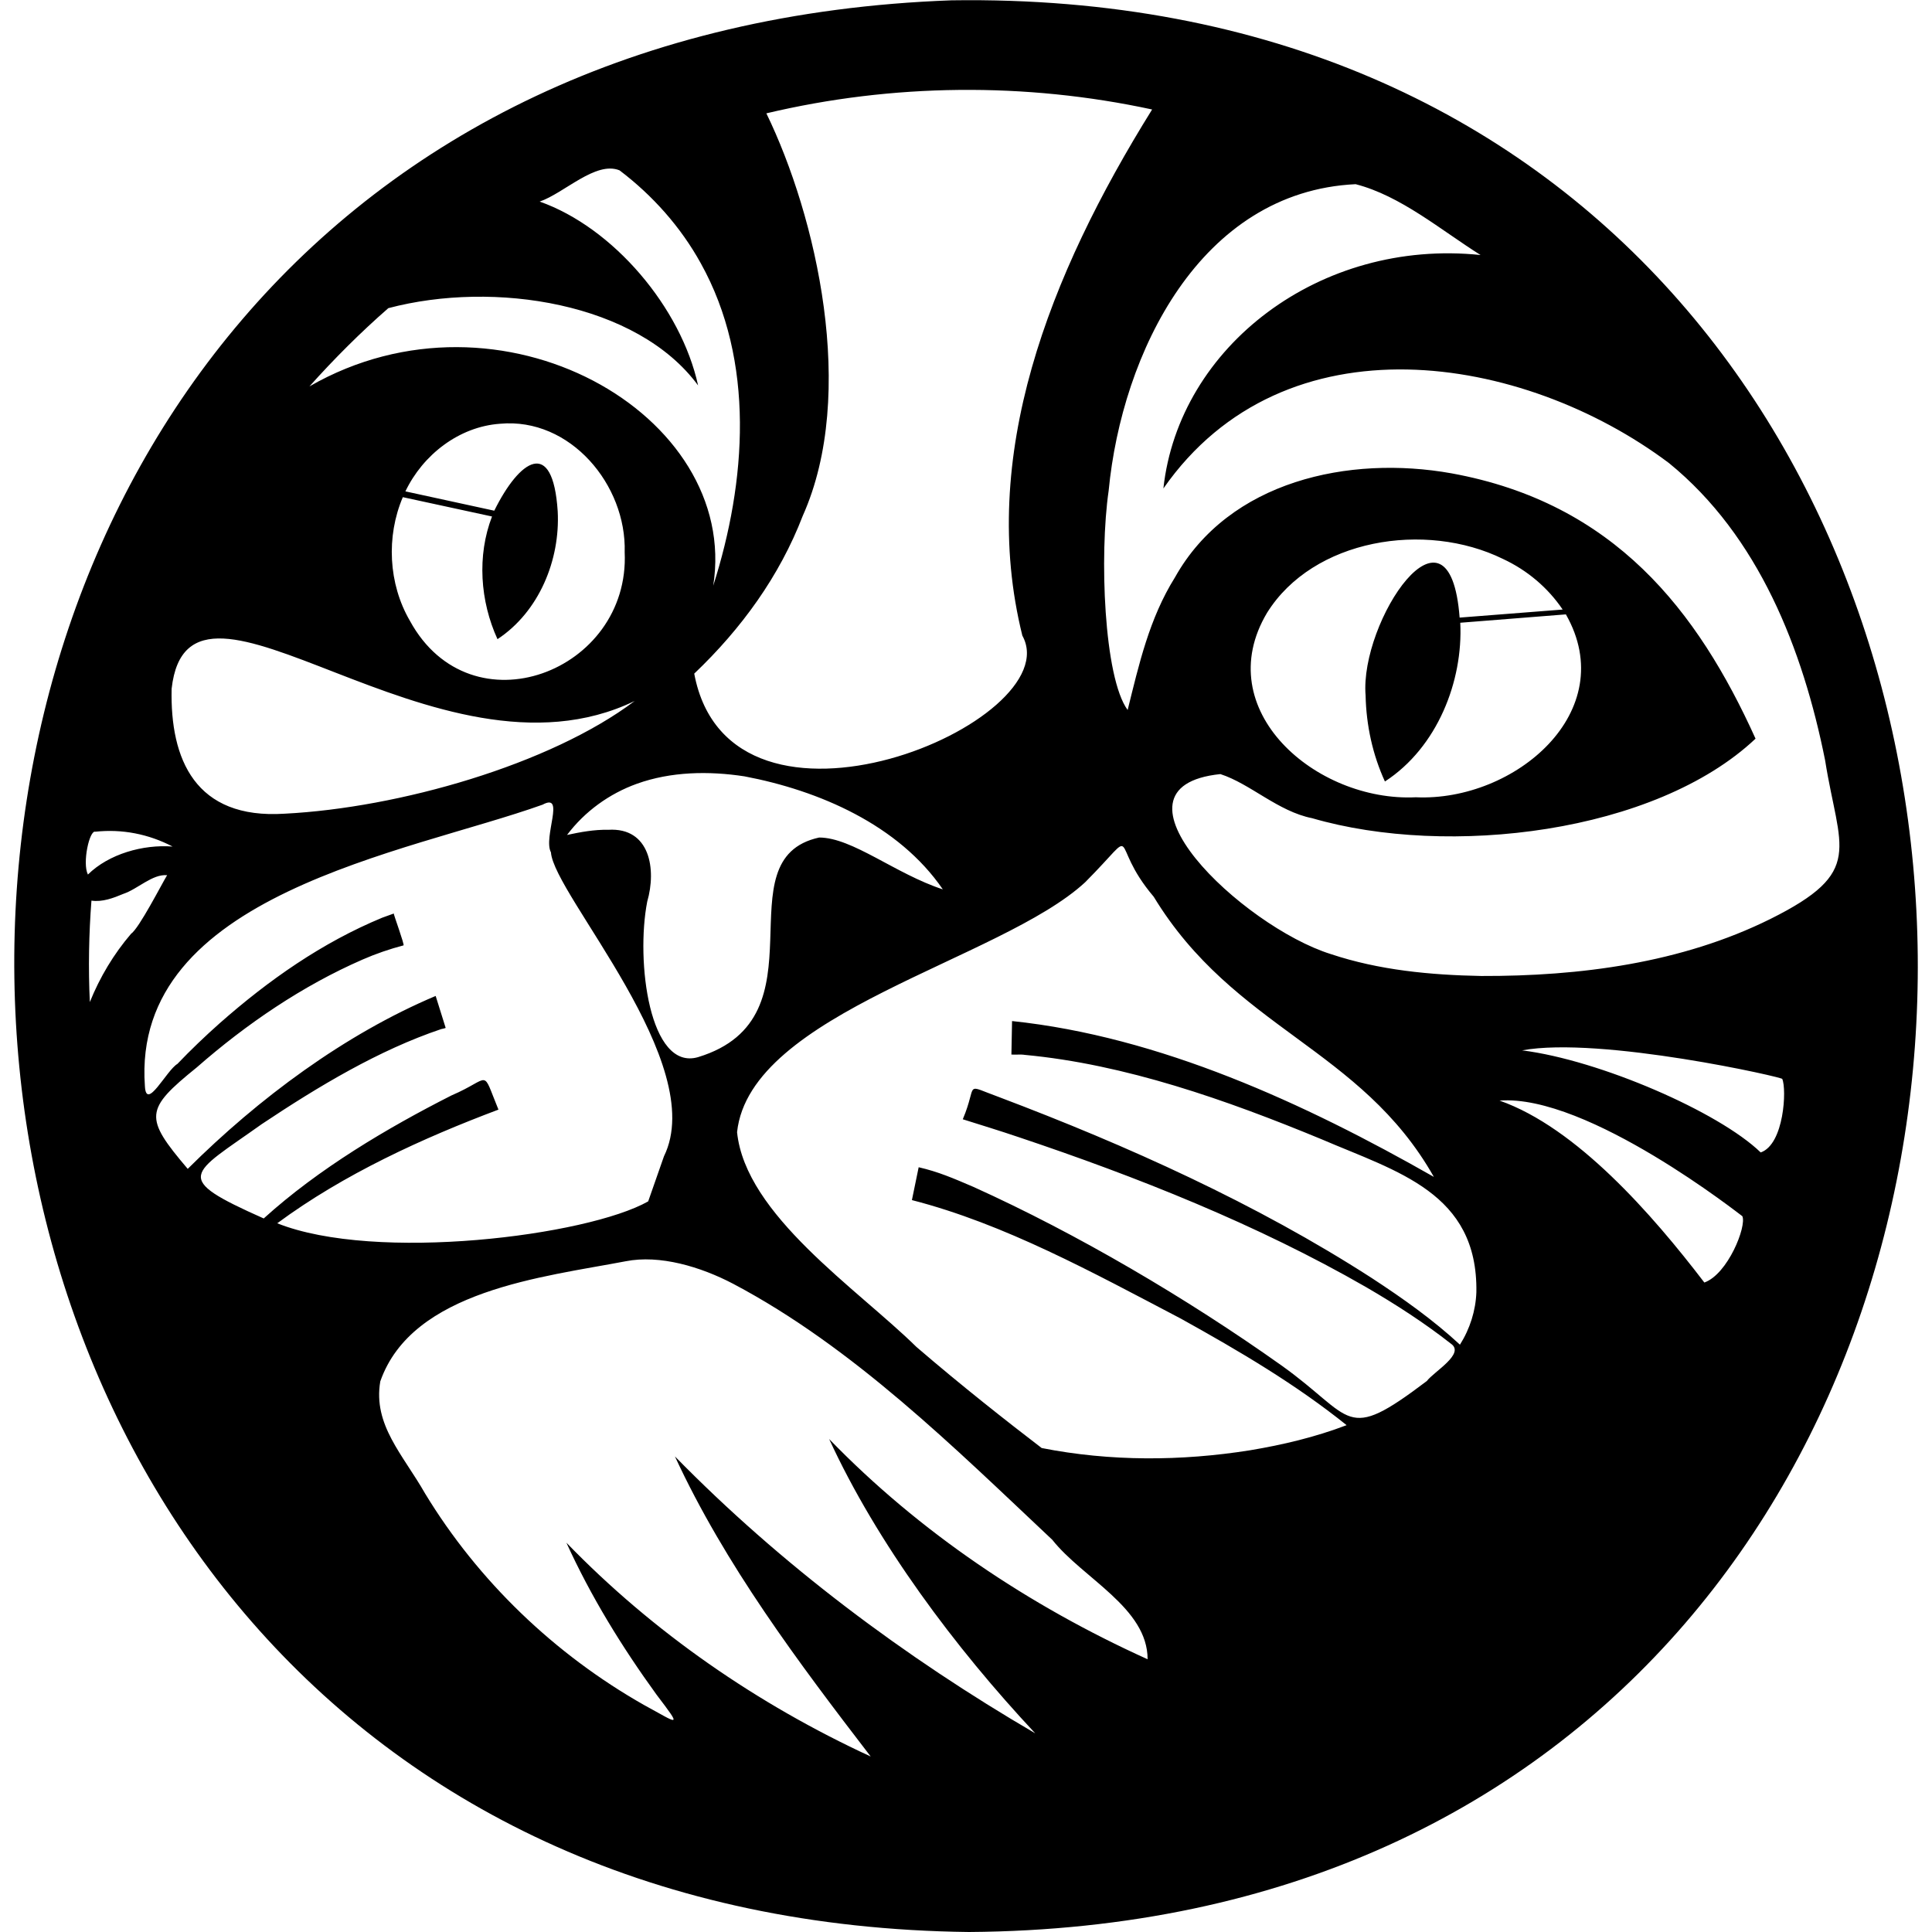 <?xml version="1.0" encoding="utf-8"?>
<!-- Generator: Adobe Illustrator 26.0.3, SVG Export Plug-In . SVG Version: 6.00 Build 0)  -->
<svg version="1.1" id="Layer_1" xmlns="http://www.w3.org/2000/svg" xmlns:xlink="http://www.w3.org/1999/xlink" x="0px" y="0px"
	 viewBox="0 0 600 600" style="enable-background:new 0 0 600 600;" xml:space="preserve">
<style type="text/css">
	.st0{fill-rule:evenodd;clip-rule:evenodd;}
</style>
<path class="st0" d="M295.5,0.1C-99.1,14.4-87.8,595.5,300.9,600C697.8,597.3,691.6-5.8,295.5,0.1z M238,35.2
	c39.2-9.3,80.4-9.7,119.8-1.2c-32.1,51.6-54.1,107.8-40.3,163.4c14.8,26.7-90.7,71.4-101.9,11.8c14.7-14,26.5-30.3,33.7-49
	c0,0,0,0,0,0C266.3,122.2,253.5,67.1,238,35.2z M216.8,328.3c-15.1,4.4-19.4-29.8-15.8-48.3c2.9-10,0.9-23.1-12.1-22.3
	c-4.3-0.1-8.6,0.7-12.8,1.6c5.5-7.3,13.1-12.8,21.7-15.9c10.6-3.8,22.3-4,33.4-2.3c23.2,4.4,47.9,15.1,61.6,35.1
	c-14.7-4.8-28.1-16.1-38.4-16.1C223.7,266.8,257.1,316,216.8,328.3z M120.6,95.7c32.9-8.7,77.3-1.7,96.2,24
	c-5.3-24.2-26.3-49-49.2-57.1c7.6-2.6,17.4-12.7,24.8-9.7c10.3,7.8,19,17.6,25.2,28.8c17,30.5,14.2,67.9,3.9,100.2
	c8.4-53.2-66.1-96-125.4-61.9C103.8,111.4,112,103.2,120.6,95.7z M127.3,192.8c-6.7-11.5-7.4-26.2-2.2-38.4c0,0,27.7,6,27.7,6
	c-4.7,12.2-3.7,26.3,1.7,38.1c12.9-8.5,19.5-24.6,18.7-39.7c-1.5-23.2-11.9-16-19.7-0.2c0,0-27.6-6-27.6-6
	c5.4-11.3,16.6-20.1,29.4-21c21.8-2,39.3,19,38.7,39.9C195.7,208.6,146.3,227.6,127.3,192.8z M53.3,213.9
	c5.4-48.3,82.2,33.6,143.8,3.8c-26.3,19.8-73.3,33.2-108.7,35C60.6,254.5,52.8,235.8,53.3,213.9z M27.3,271.6
	c-1.8-3.6,0.5-13.9,2.3-13.3c8.3-0.9,16.5,0.7,24,4.6C44.4,262.2,33.8,265.2,27.3,271.6z M40.7,290c-5.4,6.3-9.7,13.5-12.8,21.2
	c-0.5-10.5-0.3-21.2,0.5-31.5c3.4,0.5,6.8-0.8,9.9-2.1c4.5-1.5,9-6.2,13.6-5.8C50.3,274.4,43.2,288.3,40.7,290z M86.1,379.9
	c20.7-15.3,45.3-26.5,68.7-35.3c-5.4-13.1-2-9.8-14.6-4.4c-19.9,10.1-41.2,22.7-58.3,38.2C53.1,365.6,59,365,81.3,349.1
	c17.7-11.8,36.4-23,55.7-29.5c0,0,1.5-0.3,1.4-0.4c0,0-3.1-9.9-3.1-9.9c-28.2,11.9-55,31.8-77,53.7c-13.6-16-13.4-18.4,2.8-31.5
	c15.4-13.5,32.9-25.4,51.5-33.5c4.1-1.8,8.5-3.3,12.7-4.4c0.5,0.1-3.2-9.9-3-9.9c-0.9,0.3-2.7,1-3.6,1.3
	c-18.6,7.7-35.2,19.3-50.5,32.8c-4.5,4-9,8.3-13.1,12.6c-3.4,2-9.7,14.8-10.1,6.9c-4.3-59.6,81.6-72.4,123.5-87.4
	c7.2-3.9,0.1,10.1,2.6,14.8c0.9,13.2,49.2,65.7,35.1,94.4c0,0-4.9,14-4.9,14C182.4,383.8,116.7,392.1,86.1,379.9z M356.4,515.3
	c-36.7-16.6-70.8-39.4-98.9-68.4c14.9,32.4,39.1,64.8,64,91.4c-40.6-23.7-78.9-52.3-111.9-86c15.6,33.7,38.3,63.9,60.8,93.2
	c-35.1-16.2-67.5-38.5-94.5-66.4c7.6,16.7,17.2,32.3,28,47.2c8.2,10.8,6.8,9-3.9,3.2c-27.7-15.7-51.5-38.5-68-65.7
	c-6.9-12.1-16.2-21.3-13.9-34.8c9.9-28.3,50.6-32.4,76.2-37.3c10.6-2.1,23.3,1.7,33.4,7c37.3,19.7,68.8,51,99.1,79.5
	C336.3,490.2,356.4,499.3,356.4,515.3z M458.5,401.3c-0.2,5.7-2,11.4-5.1,16.3c-8.2-7.6-17.6-14.3-27.4-20.7
	c-35.8-23.1-76.1-41.2-115.5-56.1c-11.6-4.2-6.7-4.5-11.5,6.8c6,1.9,11,3.4,17.5,5.6c36.4,12.2,74,27.1,107.7,46.5
	c9.3,5.4,18.4,11.3,26.4,17.6c4.5,3.1-5.2,8.6-7.5,11.6c-25.9,19.6-22.3,11.4-45.2-4.9c-29.3-20.8-63.5-40.9-95.6-55.4
	c-6.3-2.7-10.9-4.7-17-6.1c0,0-2.1,10.1-2.1,10.2c28.8,7.4,56.2,22.5,83.5,36.8c18.2,10.1,35.7,20.4,51.5,33.1
	c-9.7,3.7-19.8,6.1-30,7.8c-21.4,3.4-43.4,3.5-64.7-0.7c-10.7-8.2-24.6-19.1-38.9-31.4c-18.4-18.1-53.1-41-55.7-66.7
	c4-37.2,81.9-53.4,108.1-77.6c17.9-18,6.6-12.8,21.3,4.5c25,41.1,64.3,46.9,87,87c-40.2-22.9-85.2-43.6-131-48.4
	c0,0-0.2,10.4-0.2,10.4c1.2,0.1,3-0.1,4.1,0.1c31.2,2.9,62.7,14,92.2,26.2C433.9,363.9,459,370.4,458.5,401.3z M460,303.1
	c-15.8-0.3-31.7-1.8-46.7-6.8c-27.5-8.6-73-51.9-34.3-55.9c9.3,3,17.9,11.6,28.5,13.7c42.3,12.3,106.5,4.7,137.7-24.7
	c-18-39.8-43.9-73.2-94.4-82.4c-31.8-5.7-69.1,2.3-85.9,32.3c-8,12.8-11.2,27.1-14.7,41.2c-7.4-10.1-8.8-48.1-5.9-68.1
	c4.1-42.7,28.4-92.9,76.7-95.2c14,3.6,26.4,14.2,38.8,22c-49.8-5.2-93.7,28.4-98.5,72.5c37.7-54,111.7-41.9,157-7.9
	c27.9,22.7,41.6,57.9,48.5,92.3c4.4,27.8,12.5,34.6-17,49.3C522.2,299.1,490.6,303.2,460,303.1z M430.1,242.7
	c16.3-10.6,24.3-31.2,23.4-49.3c0,0,32.8-2.6,32.8-2.6c17.2,30.2-15.9,58.2-46.6,56.8c-31,1.5-64.2-27.1-46.2-57.3
	c14.3-22.9,49.1-28.6,73.3-16.7c7.5,3.5,13.9,8.9,18.5,15.7l-32,2.5c-3.1-40.7-31.1,1.2-29.2,24.2
	C424.3,225.3,426.3,234.4,430.1,242.7z M529.3,398.3c-16.2-21.2-39.7-48.1-63.6-56.5c27.4-2.1,75.3,35.9,75.4,35.9
	C542.5,380.8,536.6,395.7,529.3,398.3z M546.8,357.9c-13-12.6-50.1-28.7-74.1-31.7c24.3-4.5,82.2,8.6,80.8,8.9
	C554.9,338.2,554.1,355.4,546.8,357.9z"/>
</svg>
